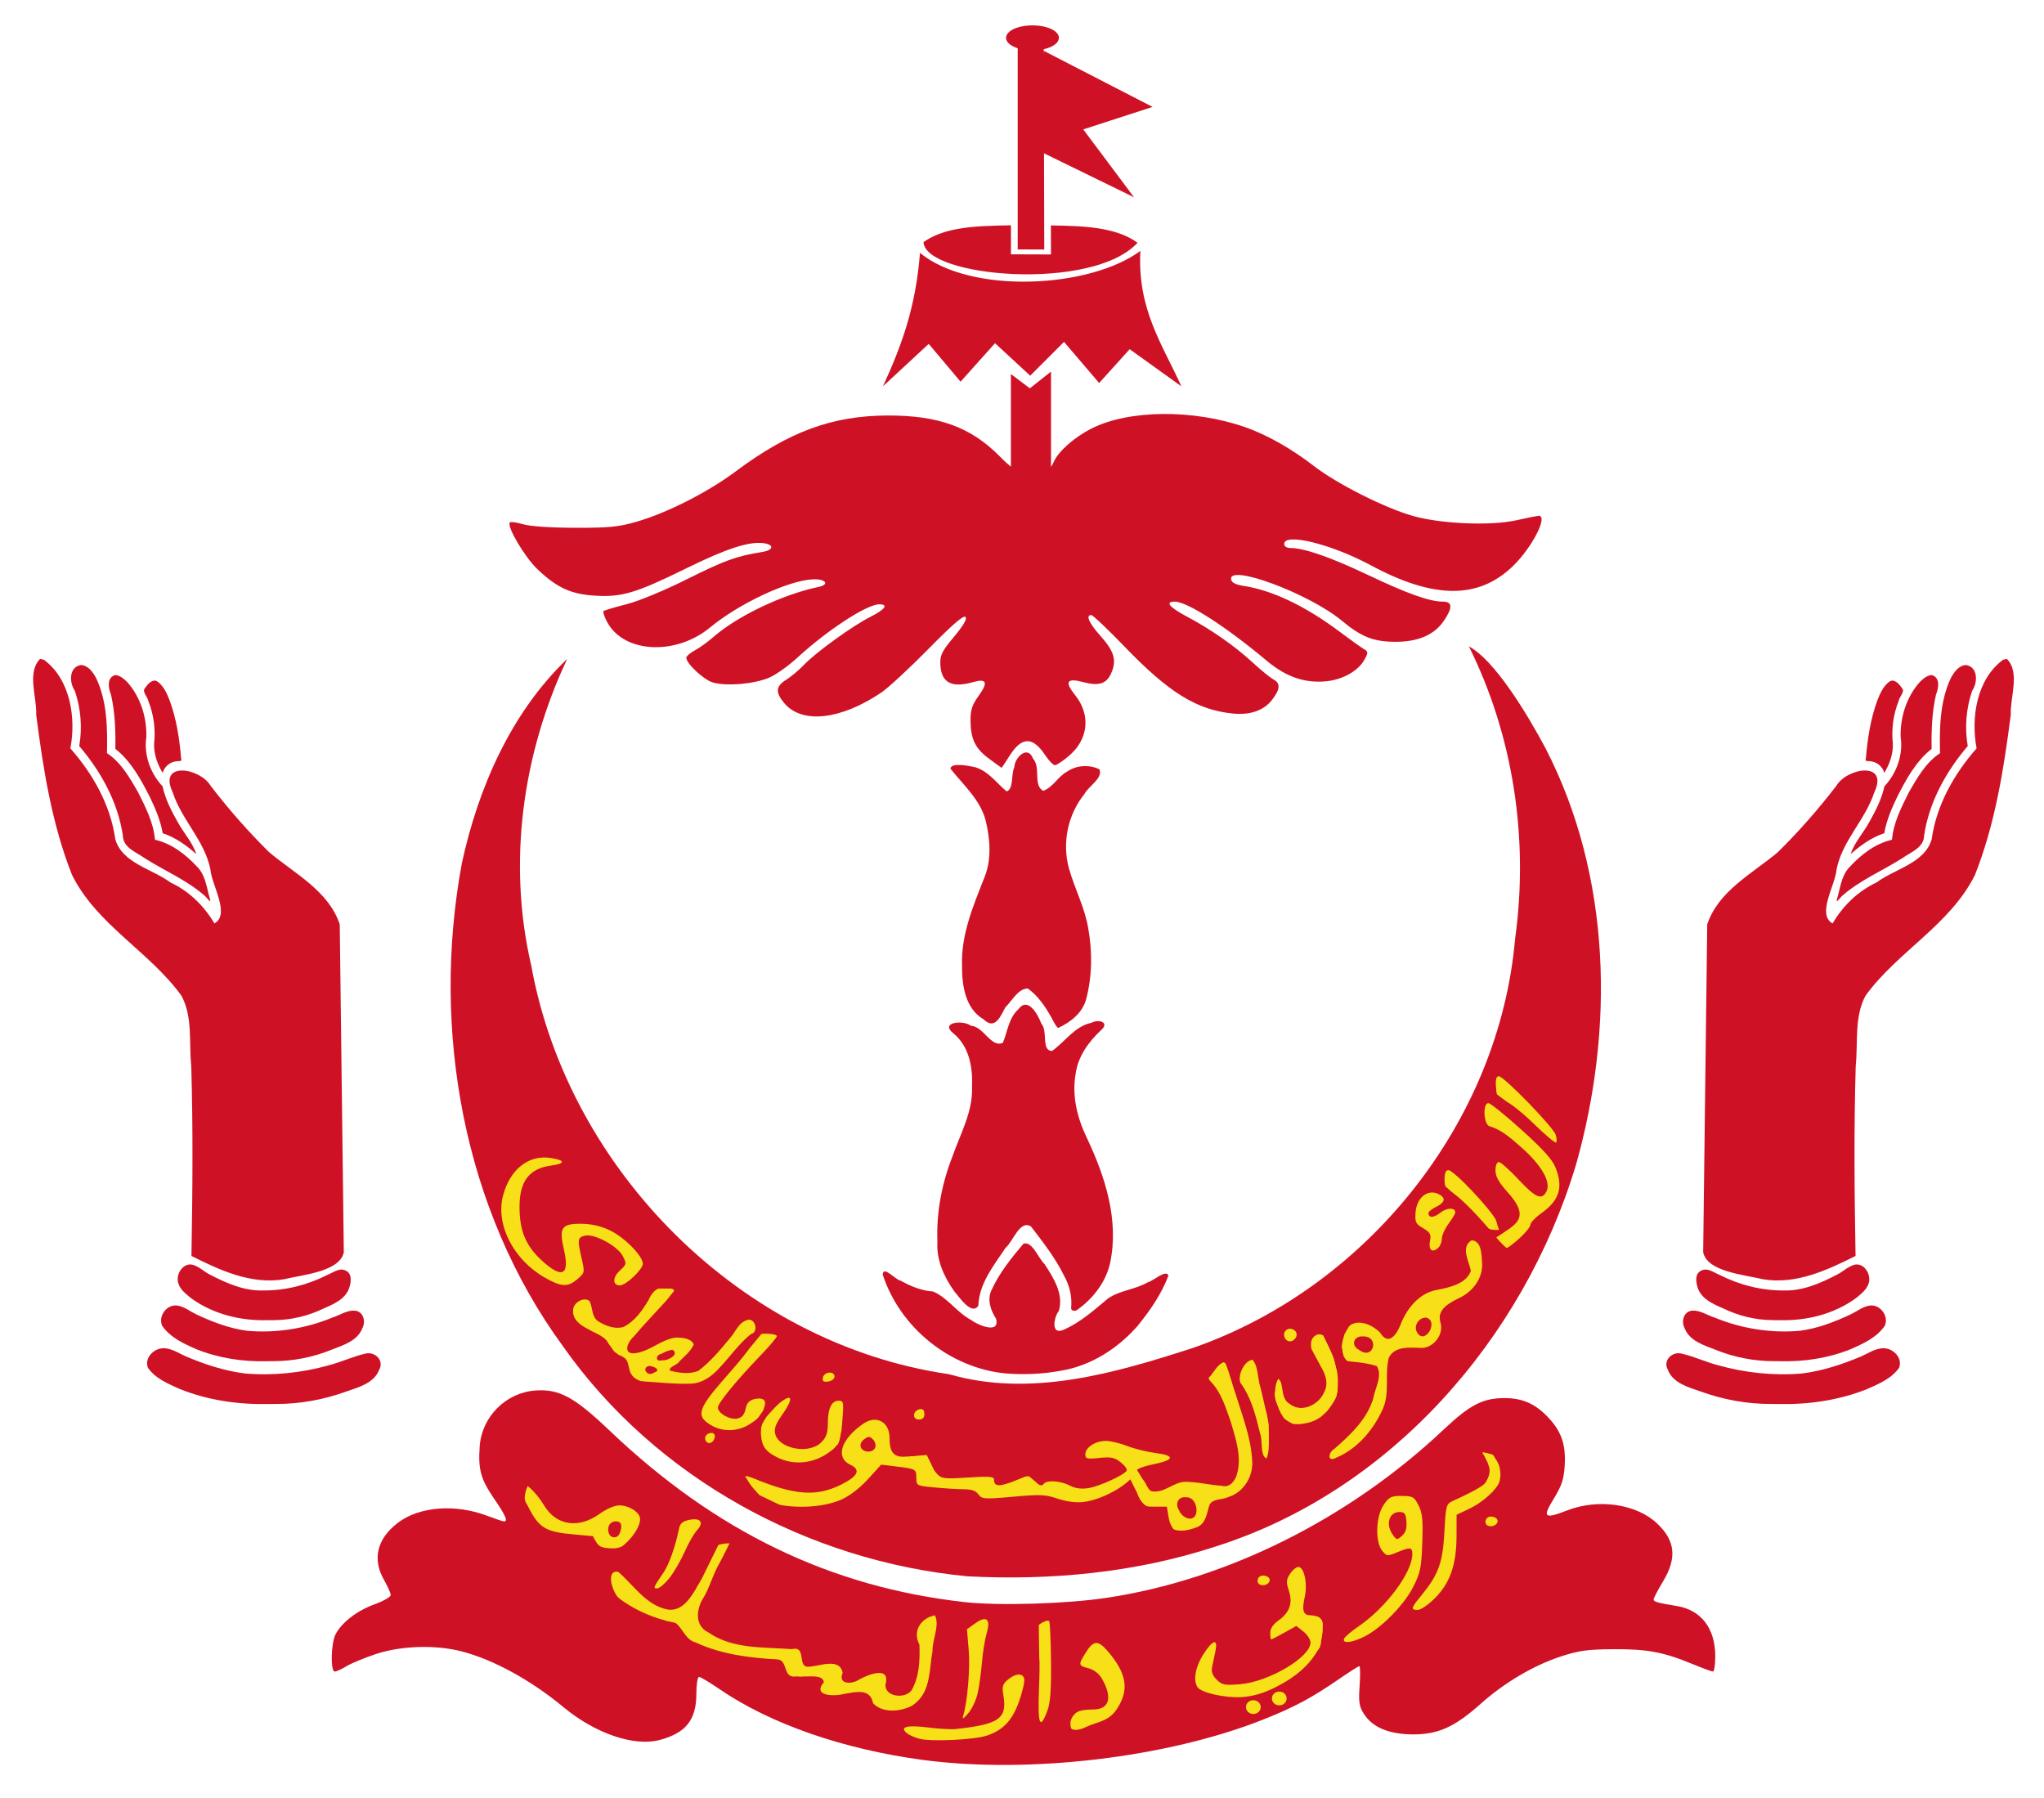 <svg width="83" height="73" viewBox="0 0 83 73" fill="none" xmlns="http://www.w3.org/2000/svg">
<path d="M37.499 71.464C34.258 71.034 31.285 70.002 29.221 68.589C28.821 68.314 28.444 68.09 28.385 68.09C28.325 68.09 28.277 68.395 28.277 68.771C28.277 69.838 27.848 70.375 26.77 70.655C25.738 70.923 24.164 70.382 22.888 69.324C21.567 68.227 20.042 67.39 18.751 67.055C17.688 66.777 16.276 66.822 15.256 67.164C14.782 67.323 14.243 67.547 14.056 67.663C13.87 67.778 13.661 67.872 13.594 67.872C13.413 67.872 13.438 66.725 13.627 66.359C13.877 65.878 14.491 65.404 15.208 65.143C15.569 65.011 15.866 64.841 15.866 64.766C15.866 64.691 15.743 64.415 15.595 64.155C15.109 63.304 15.308 62.481 16.155 61.833C17.023 61.169 18.491 61.056 19.789 61.55C20.116 61.673 20.42 61.776 20.465 61.776C20.636 61.776 20.532 61.536 20.062 60.851C19.519 60.058 19.412 59.666 19.479 58.721C19.566 57.526 20.541 56.548 21.735 56.461C22.709 56.391 23.315 56.719 24.754 58.089C29.049 62.184 33.718 64.441 39.165 65.052C40.54 65.207 43.306 65.124 44.929 64.88C49.83 64.142 54.768 61.677 58.624 58.045C59.692 57.039 60.206 56.773 61.082 56.769C61.844 56.766 62.378 57.012 62.924 57.615C63.421 58.167 63.59 58.691 63.536 59.53C63.501 60.068 63.414 60.332 63.094 60.853C62.622 61.622 62.703 61.692 63.637 61.33C64.9 60.838 66.455 61.066 67.294 61.863C68.032 62.564 68.103 63.266 67.528 64.217C67.319 64.565 67.148 64.892 67.148 64.944C67.148 65.039 67.307 65.084 68.074 65.208C69.077 65.369 69.651 66.114 69.651 67.253C69.651 67.594 69.61 67.872 69.558 67.872C69.507 67.872 69.127 67.733 68.714 67.562C67.545 67.08 66.88 66.956 65.514 66.965C64.474 66.971 64.116 67.02 63.391 67.256C62.281 67.619 61.093 68.319 60.126 69.182C59.059 70.133 58.388 70.432 57.349 70.424C56.385 70.414 55.725 70.134 55.377 69.583C55.191 69.289 55.164 69.11 55.21 68.443C55.24 68.01 55.233 67.654 55.198 67.654C55.161 67.654 54.786 67.892 54.362 68.185C53.251 68.949 52.542 69.327 51.27 69.831C47.388 71.367 41.788 72.031 37.499 71.464ZM39.274 64.004C32.814 63.384 26.633 60.02 22.875 54.685C18.794 49.12 17.509 41.772 18.754 35.054C19.416 31.995 20.752 28.935 23.031 26.757C21.215 30.608 20.601 35.023 21.57 39.196C23.075 47.527 30.115 54.579 38.538 55.799C41.87 56.763 45.317 55.745 48.5 54.712C55.522 52.237 60.871 45.572 61.523 38.122C62.082 34.09 61.463 29.898 59.647 26.247C60.682 26.795 61.989 28.941 62.759 30.384C65.439 35.575 65.561 41.796 63.984 47.336C61.844 54.385 56.455 60.56 49.331 62.805C46.098 63.861 42.66 64.183 39.275 64.005L39.274 64.004Z" fill="#CF1126"/>
<path d="M6.735 54.75C6.312 54.684 5.845 55.1 6.005 55.536C6.31 55.977 6.836 56.193 7.31 56.404C8.448 56.859 9.685 57.037 10.906 57.008C10.485 57.007 11.05 57.012 11.207 57.007C12.174 57.01 13.136 56.836 14.044 56.508C14.55 56.331 15.194 56.169 15.401 55.61C15.603 55.246 15.237 54.883 14.867 54.956C14.353 55.068 13.872 55.301 13.362 55.434C12.262 55.744 11.103 55.864 9.963 55.771C9.129 55.669 8.321 55.403 7.55 55.077C7.282 54.959 7.031 54.787 6.735 54.75L6.735 54.75Z" fill="#CF1126"/>
<path d="M7.204 53.012C6.776 52.948 6.408 53.441 6.586 53.834C6.915 54.311 7.468 54.565 7.985 54.788C8.885 55.148 9.861 55.298 10.828 55.27C10.461 55.269 10.954 55.274 11.09 55.269C11.911 55.27 12.729 55.108 13.488 54.795C13.953 54.615 14.521 54.44 14.715 53.928C14.865 53.648 14.75 53.239 14.396 53.217C14.073 53.201 13.795 53.407 13.496 53.499C12.41 53.948 11.215 54.138 10.044 54.037C9.315 53.943 8.618 53.674 7.956 53.362C7.708 53.242 7.484 53.055 7.204 53.012ZM7.782 51.346C7.415 51.302 7.163 51.716 7.225 52.046C7.279 52.336 7.54 52.532 7.755 52.709C8.648 53.362 9.778 53.64 10.874 53.604C10.448 53.602 11.445 53.611 11.141 53.602C11.835 53.6 12.521 53.43 13.145 53.129C13.562 52.948 14.051 52.738 14.191 52.263C14.258 52.041 14.3 51.722 14.05 51.598C13.789 51.452 13.528 51.676 13.29 51.768C12.489 52.176 11.595 52.403 10.694 52.399C9.915 52.425 9.181 52.098 8.506 51.745C8.261 51.62 8.059 51.403 7.782 51.346L7.782 51.346ZM1.629 26.754C1.083 27.3 1.5 28.306 1.47 29.021C1.753 31.225 2.104 33.456 2.926 35.53C3.934 37.556 6.073 38.64 7.369 40.431C7.833 41.294 7.668 42.332 7.766 43.276C7.842 45.849 7.819 48.424 7.774 50.997C8.935 51.58 10.197 52.167 11.534 51.943C12.326 51.753 13.796 51.636 13.961 50.847L13.796 37.534C13.346 36.175 11.963 35.471 10.928 34.602C10.074 33.76 9.28 32.854 8.552 31.906C8.113 31.166 6.398 30.9 7.019 32.187C7.382 33.301 8.311 34.131 8.544 35.301C8.594 35.943 9.361 37.123 8.707 37.497C8.291 36.79 7.688 36.189 6.918 35.83C6.176 35.277 4.949 35.046 4.681 34.069C4.484 32.683 3.775 31.427 2.858 30.388C3.094 29.142 2.859 27.585 1.783 26.789L1.629 26.754V26.754ZM3.288 27.003C2.792 27.083 2.809 27.716 3.038 28.048C3.282 28.766 3.349 29.546 3.217 30.293C4.099 31.326 4.782 32.561 4.988 33.917C4.993 34.426 5.529 34.595 5.877 34.847C6.692 35.366 7.609 35.743 8.336 36.393C8.488 36.556 8.604 36.732 8.496 36.399C8.383 35.972 8.324 35.502 7.99 35.179C7.532 34.687 6.96 34.247 6.293 34.097C6.238 33.408 5.91 32.776 5.606 32.166C5.27 31.584 4.919 30.96 4.344 30.582C4.367 29.561 4.35 28.49 3.911 27.547C3.782 27.306 3.592 27.018 3.288 27.003ZM4.676 27.41C4.33 27.513 4.396 27.939 4.506 28.2C4.671 28.922 4.697 29.669 4.684 30.407C5.319 30.91 5.716 31.638 6.077 32.347C6.304 32.821 6.519 33.31 6.606 33.832C7.121 34.002 7.571 34.325 7.974 34.682C7.814 34.199 7.459 33.826 7.22 33.385C6.96 32.927 6.712 32.449 6.602 31.93C6.107 31.401 5.834 30.652 5.942 29.928C5.964 29.129 5.706 28.302 5.171 27.7C5.036 27.567 4.875 27.42 4.676 27.41L4.676 27.41ZM6.255 27.636C6.067 27.669 5.953 27.848 5.852 27.994C5.813 28.14 5.992 28.297 6.021 28.456C6.241 29.01 6.323 29.609 6.258 30.202C6.244 30.621 6.393 31.03 6.607 31.385C6.669 31.123 6.911 30.935 7.174 30.909C7.27 30.892 7.41 30.941 7.354 30.795C7.288 29.994 7.166 29.188 6.885 28.431C6.777 28.16 6.654 27.876 6.419 27.691C6.372 27.657 6.315 27.628 6.255 27.636H6.255Z" fill="#CF1126"/>
<path d="M76.388 54.75C76.811 54.684 77.278 55.1 77.118 55.536C76.813 55.977 76.287 56.193 75.813 56.404C74.675 56.859 73.439 57.037 72.218 57.008C72.638 57.007 72.073 57.012 71.916 57.007C70.949 57.01 69.987 56.836 69.079 56.508C68.573 56.331 67.929 56.169 67.722 55.61C67.52 55.246 67.886 54.883 68.256 54.956C68.77 55.068 69.251 55.301 69.761 55.434C70.861 55.744 72.02 55.864 73.16 55.771C73.994 55.669 74.802 55.403 75.573 55.077C75.841 54.959 76.092 54.787 76.388 54.75L76.388 54.75Z" fill="#CF1126"/>
<path d="M75.917 53.012C76.345 52.948 76.713 53.441 76.535 53.834C76.206 54.311 75.653 54.565 75.136 54.788C74.236 55.148 73.26 55.298 72.293 55.27C72.66 55.269 72.167 55.274 72.031 55.269C71.21 55.27 70.392 55.108 69.633 54.795C69.168 54.615 68.6 54.44 68.406 53.928C68.256 53.648 68.371 53.239 68.725 53.217C69.048 53.201 69.326 53.407 69.625 53.499C70.711 53.948 71.906 54.138 73.077 54.037C73.806 53.943 74.503 53.674 75.165 53.362C75.413 53.242 75.637 53.055 75.917 53.012ZM75.339 51.346C75.706 51.302 75.958 51.716 75.897 52.046C75.842 52.336 75.581 52.532 75.366 52.709C74.474 53.362 73.343 53.64 72.247 53.604C72.673 53.602 71.676 53.611 71.98 53.602C71.286 53.6 70.601 53.43 69.976 53.129C69.56 52.948 69.07 52.738 68.93 52.263C68.863 52.041 68.821 51.722 69.071 51.598C69.333 51.452 69.593 51.676 69.831 51.768C70.633 52.176 71.526 52.403 72.427 52.399C73.206 52.425 73.94 52.098 74.615 51.745C74.861 51.62 75.063 51.403 75.339 51.346L75.339 51.346ZM81.493 26.754C82.038 27.3 81.621 28.306 81.651 29.021C81.368 31.225 81.017 33.456 80.195 35.53C79.188 37.556 77.048 38.64 75.752 40.431C75.288 41.294 75.453 42.332 75.355 43.276C75.279 45.849 75.302 48.424 75.348 50.997C74.186 51.58 72.924 52.167 71.588 51.943C70.795 51.753 69.325 51.636 69.16 50.847L69.325 37.534C69.775 36.175 71.159 35.471 72.193 34.602C73.047 33.76 73.841 32.854 74.569 31.906C75.008 31.166 76.723 30.9 76.103 32.187C75.739 33.301 74.81 34.131 74.577 35.301C74.527 35.943 73.761 37.123 74.414 37.497C74.83 36.79 75.433 36.189 76.203 35.83C76.945 35.277 78.172 35.046 78.44 34.069C78.637 32.683 79.347 31.427 80.263 30.388C80.027 29.142 80.262 27.585 81.338 26.789L81.493 26.754V26.754ZM79.833 27.003C80.329 27.083 80.312 27.716 80.083 28.048C79.839 28.766 79.772 29.546 79.904 30.293C79.022 31.326 78.339 32.561 78.133 33.917C78.128 34.426 77.592 34.595 77.245 34.847C76.429 35.366 75.512 35.743 74.785 36.393C74.633 36.556 74.517 36.732 74.625 36.399C74.739 35.972 74.797 35.502 75.131 35.179C75.589 34.687 76.161 34.247 76.828 34.097C76.883 33.408 77.211 32.776 77.515 32.166C77.851 31.584 78.202 30.96 78.777 30.582C78.754 29.561 78.771 28.49 79.21 27.547C79.339 27.306 79.529 27.018 79.833 27.003ZM78.445 27.41C78.791 27.513 78.725 27.939 78.615 28.2C78.45 28.922 78.424 29.669 78.437 30.407C77.802 30.91 77.405 31.638 77.044 32.347C76.817 32.821 76.602 33.31 76.515 33.832C76 34.002 75.55 34.325 75.147 34.682C75.307 34.199 75.662 33.826 75.901 33.385C76.161 32.927 76.409 32.449 76.519 31.93C77.014 31.401 77.287 30.652 77.179 29.928C77.157 29.129 77.415 28.302 77.95 27.7C78.085 27.567 78.246 27.42 78.445 27.41L78.445 27.41ZM76.866 27.636C77.054 27.669 77.168 27.848 77.269 27.994C77.308 28.14 77.129 28.297 77.1 28.456C76.88 29.01 76.798 29.609 76.863 30.202C76.877 30.621 76.728 31.03 76.514 31.385C76.453 31.123 76.21 30.935 75.947 30.909C75.852 30.892 75.711 30.941 75.767 30.795C75.834 29.994 75.956 29.188 76.236 28.431C76.344 28.16 76.467 27.876 76.702 27.691C76.749 27.657 76.806 27.628 76.866 27.636H76.866Z" fill="#CF1126"/>
<path d="M40.838 55.768C38.578 55.553 36.54 53.906 35.843 51.749C35.88 51.378 36.343 51.957 36.562 51.996C36.972 52.224 37.416 52.411 37.888 52.44C38.483 52.696 38.852 53.283 39.42 53.59C39.684 53.795 40.618 54.199 40.445 53.545C40.226 53.204 40.075 52.771 40.264 52.38C40.581 51.685 41.068 51.08 41.558 50.5C41.919 50.38 42.16 51.09 42.418 51.33C42.775 51.879 43.205 52.549 42.995 53.231C42.791 53.483 42.657 54.243 43.203 53.988C43.876 53.692 44.428 53.194 44.986 52.729C45.475 52.388 46.1 52.364 46.612 52.065C46.85 52.005 47.344 51.53 47.447 51.793C47.167 52.544 46.697 53.217 46.195 53.837C45.381 54.767 44.28 55.466 43.049 55.663C42.321 55.796 41.575 55.824 40.838 55.768ZM43.493 53.129C43.543 52.675 43.44 52.212 43.208 51.8C42.853 51.076 42.351 50.433 41.861 49.797C41.399 49.527 41.143 50.41 40.836 50.663C40.358 51.379 39.757 52.113 39.728 53.014C39.459 53.432 38.957 52.672 38.741 52.421C38.328 51.837 38.015 51.145 38.066 50.414C38.017 49.236 38.243 48.063 38.672 46.968C38.996 46.033 39.522 45.125 39.469 44.104C39.506 43.335 39.35 42.487 38.727 41.97C38.135 41.505 39.111 41.406 39.421 41.647C39.952 41.683 40.239 42.559 40.723 42.342C40.916 41.885 40.955 41.338 41.353 40.981C41.744 40.446 42.152 41.208 42.286 41.565C42.562 41.879 42.27 42.655 42.718 42.675C43.255 42.299 43.638 41.666 44.324 41.529C44.603 41.37 45.078 41.508 44.711 41.828C44.203 42.304 43.769 42.899 43.677 43.608C43.521 44.496 43.744 45.398 44.131 46.198C44.876 47.77 45.451 49.546 45.075 51.296C44.9 52.073 44.372 52.743 43.73 53.195C43.649 53.244 43.52 53.24 43.493 53.129V53.129ZM42.69 41.309C42.446 40.87 42.15 40.437 41.74 40.138C41.341 40.137 41.095 40.64 40.824 40.903C40.634 41.257 40.403 41.848 39.936 41.386C39.192 40.952 39.06 40 39.065 39.216C39.018 37.945 39.53 36.759 39.984 35.601C40.273 34.877 40.202 34.061 40.026 33.319C39.804 32.466 39.119 31.875 38.593 31.21C38.628 30.952 39.302 31.093 39.555 31.142C40.117 31.284 40.453 31.782 40.873 32.134C41.171 32.044 41.049 31.441 41.188 31.157C41.198 30.759 41.73 30.233 41.949 30.804C42.277 31.166 41.938 31.886 42.362 32.112C42.766 31.963 42.965 31.521 43.344 31.322C43.718 31.067 44.245 31.039 44.647 31.239C44.788 31.609 44.205 31.918 44.036 32.239C43.357 33.078 43.119 34.234 43.409 35.272C43.64 36.087 44.048 36.847 44.189 37.689C44.358 38.635 44.353 39.63 44.108 40.562C43.961 41.129 43.471 41.507 42.965 41.742C42.84 41.626 42.774 41.455 42.69 41.309V41.309ZM40.158 30.804C39.595 30.392 39.409 29.998 39.409 29.22C39.409 28.821 39.483 28.605 39.746 28.244C40.133 27.708 40.062 27.539 39.515 27.696C38.634 27.949 38.214 27.718 38.184 26.968C38.17 26.601 38.247 26.445 38.741 25.853C39.136 25.377 39.28 25.128 39.202 25.049C39.125 24.972 38.657 25.377 37.698 26.353C36.933 27.132 36.072 27.927 35.786 28.121C34.138 29.233 32.564 29.406 31.846 28.55C31.478 28.113 31.498 27.867 31.923 27.602C32.119 27.482 32.449 27.204 32.658 26.985C33.152 26.471 34.624 25.409 35.354 25.041C35.947 24.741 36.087 24.538 35.702 24.538C35.203 24.538 33.602 25.58 32.389 26.695C32.032 27.025 31.518 27.391 31.248 27.51C30.642 27.778 29.452 27.877 28.922 27.703C28.549 27.579 27.868 26.936 27.868 26.707C27.868 26.646 28.023 26.512 28.212 26.41C28.402 26.31 28.742 26.064 28.966 25.868C29.937 25.015 31.777 24.138 33.237 23.832C33.701 23.735 33.53 23.5 33.013 23.523C32.01 23.567 30.019 24.5 28.83 25.481C27.437 26.63 25.336 26.521 24.659 25.265C24.542 25.049 24.474 24.846 24.507 24.814C24.539 24.783 24.952 24.659 25.426 24.538C25.939 24.409 26.953 23.989 27.923 23.505C29.448 22.745 29.9 22.582 30.95 22.413C31.422 22.338 31.448 22.107 30.989 22.053C30.398 21.983 29.492 22.279 27.891 23.066C25.835 24.078 25.259 24.252 24.175 24.188C23.188 24.128 22.63 23.875 21.828 23.117C21.304 22.619 20.56 21.357 20.706 21.211C20.741 21.176 20.982 21.211 21.242 21.287C21.53 21.372 22.355 21.429 23.35 21.43C24.741 21.434 25.111 21.397 25.853 21.183C27.094 20.824 28.743 19.985 29.872 19.143C32.03 17.529 33.79 16.881 36.034 16.871C38.105 16.863 39.423 17.341 40.59 18.525C40.985 18.925 41.322 19.185 41.377 19.13C41.429 19.078 41.486 18.378 41.502 17.574C41.502 17.574 42.112 17.516 42.241 17.686C42.241 18.991 42.256 19.093 42.445 19.093C42.569 19.093 42.701 18.966 42.783 18.768C42.961 18.341 43.617 17.757 44.319 17.402C45.834 16.633 48.456 16.61 50.563 17.345C51.45 17.656 52.435 18.212 53.372 18.936C54.313 19.659 56.237 20.627 57.374 20.95C58.525 21.276 60.552 21.358 61.592 21.122C62.021 21.025 62.422 20.945 62.486 20.945C62.87 20.945 62.217 22.223 61.45 22.971C60.048 24.341 58.225 24.334 55.66 22.951C54.06 22.09 52.148 21.62 52.148 22.088C52.148 22.186 52.249 22.251 52.398 22.251C52.954 22.251 54.027 22.624 55.524 23.334C57.143 24.105 58.052 24.429 58.592 24.429C58.983 24.429 58.995 24.672 58.63 25.208C58.243 25.779 57.587 26.062 56.659 26.06C55.773 26.057 55.281 25.863 54.489 25.205C53.165 24.103 49.864 22.874 49.992 23.53C50.017 23.661 50.176 23.741 50.516 23.793C51.664 23.969 53.012 24.612 54.392 25.645C54.817 25.965 55.259 26.28 55.371 26.347C55.561 26.457 55.564 26.491 55.415 26.77C55.167 27.232 54.543 27.591 53.866 27.661C52.99 27.751 52.229 27.49 51.44 26.831C49.776 25.437 48.207 24.429 47.704 24.429C47.294 24.429 47.478 24.655 48.202 25.039C49.153 25.543 50.131 26.224 50.851 26.886C51.191 27.201 51.574 27.512 51.701 27.581C52.003 27.741 51.991 27.977 51.659 28.411C51.321 28.853 50.762 29.047 50.037 28.97C48.59 28.818 47.462 28.12 45.688 26.28C44.995 25.561 44.377 24.974 44.314 24.974C44.078 24.974 44.217 25.293 44.674 25.806C45.24 26.439 45.349 26.795 45.134 27.309C44.945 27.765 44.63 27.87 43.984 27.696C43.322 27.517 43.219 27.679 43.652 28.219C44.299 29.024 44.203 30.01 43.411 30.688C43.165 30.898 42.907 31.07 42.837 31.07C42.768 31.07 42.594 30.891 42.448 30.672C41.939 29.898 41.492 29.903 40.997 30.685C40.824 30.958 40.678 31.179 40.673 31.177C40.667 31.176 40.434 31.008 40.158 30.804Z" fill="#CF1126"/>
<path d="M42.678 15.088L41.819 15.768L41.049 15.187V19.831L42.678 19.852V15.088ZM37.357 10.269C37.186 12.464 36.629 13.996 35.853 15.686L37.712 13.963L39.005 15.498L40.405 13.936L41.833 15.255L43.206 13.882L44.633 15.552L45.872 14.179L47.971 15.686C47.209 13.996 46.178 12.565 46.307 10.187C44.273 11.699 39.438 11.972 37.357 10.269ZM41.051 9.149C40.304 9.162 39.517 9.172 38.809 9.311C38.318 9.408 37.873 9.567 37.501 9.83C37.561 11.258 44.366 11.854 46.191 9.857C45.808 9.577 45.339 9.412 44.823 9.311C44.142 9.179 43.388 9.165 42.673 9.154L42.677 10.332L41.051 10.327V9.149ZM42.382 1.85L41.325 1.858V10.127L42.404 10.132L42.382 1.85Z" fill="#CF1126"/>
<path d="M42.38 2.062L41.977 6.021L46.049 8.01L43.987 5.254L46.802 4.341L42.38 2.062Z" fill="#CF1126"/>
<path d="M41.926 1.031C41.309 1.031 40.852 1.262 40.852 1.537C40.852 1.811 41.309 2.044 41.926 2.044C42.544 2.044 42.998 1.811 42.998 1.537C42.998 1.262 42.544 1.031 41.926 1.031Z" fill="#CF1126"/>
<path d="M40.065 70.476C40.733 70.255 41.114 69.85 41.386 69.07C41.522 68.681 41.614 68.278 41.591 68.172C41.534 67.923 41.246 67.936 40.928 68.201C40.71 68.383 40.683 68.475 40.745 68.847C40.904 69.785 40.571 70.017 38.796 70.208C38.62 70.227 38.111 70.197 37.663 70.141C36.819 70.036 36.517 70.12 36.824 70.374C36.916 70.451 37.15 70.555 37.344 70.604C37.818 70.726 39.558 70.644 40.065 70.476ZM43.744 70.321C43.844 70.228 44.189 70.069 44.511 69.966C44.94 69.828 45.16 69.681 45.341 69.411C45.862 68.636 45.765 67.968 45 67.067C44.584 66.578 44.4 66.592 44.069 67.134C43.782 67.603 43.789 67.633 44.201 67.74C44.417 67.796 44.625 67.955 44.739 68.15C45.187 68.927 45.055 69.408 44.39 69.413C43.788 69.418 43.622 69.504 43.459 69.894C43.374 70.096 43.305 70.312 43.305 70.374C43.305 70.538 43.533 70.51 43.744 70.321ZM42.537 69.443C42.651 69.135 42.691 68.581 42.677 67.451C42.669 66.59 42.636 65.86 42.602 65.826C42.502 65.726 42.006 66.046 41.941 66.252C41.907 66.359 41.962 66.607 42.063 66.801C42.217 67.101 42.237 67.38 42.19 68.554C42.13 70.038 42.227 70.287 42.537 69.443ZM39.704 68.737C39.764 68.46 39.841 67.894 39.876 67.481C39.911 67.067 39.997 66.545 40.064 66.319C40.234 65.739 40.062 65.587 39.605 65.912L39.265 66.155L39.335 66.987C39.401 67.737 39.282 69.135 39.109 69.678C39.062 69.822 39.129 69.785 39.319 69.564C39.471 69.386 39.645 69.013 39.704 68.737ZM37.19 69.14C37.802 68.629 37.731 67.755 37.867 67.044C37.853 66.571 38.169 66.004 37.965 65.59C37.394 65.694 37.041 66.235 37.334 66.775C37.358 67.4 37.336 68.082 37.014 68.635C36.751 68.997 35.919 68.907 35.957 68.394C36.166 67.623 35.242 67.998 34.881 68.2C34.602 68.394 34.013 68.409 34.218 67.923C34.083 67.275 33.25 67.68 32.798 67.677C32.371 67.67 32.763 66.812 32.149 66.962C31.01 66.873 29.752 66.972 28.765 66.284C28.188 66.006 28.273 65.312 28.574 64.862C28.933 64.249 29.036 63.481 29.605 63.005C30.17 62.464 29.073 62.692 28.827 62.875C28.277 63.175 28.788 63.95 28.338 64.38C28.075 64.826 27.729 65.441 27.12 65.356C26.243 65.19 25.738 64.374 25.108 63.827C24.57 63.719 24.872 64.701 25.151 64.908C25.701 65.32 26.344 65.62 27.008 65.798C27.668 65.693 27.69 66.558 28.254 66.693C29.29 67.176 30.445 67.32 31.575 67.379C32.019 67.416 31.77 68.207 32.353 68.051C32.679 68.135 33.416 67.93 33.453 68.308C32.959 68.895 33.928 68.882 34.286 68.777C34.745 68.707 35.332 68.532 35.453 69.161C35.837 69.565 36.541 69.505 37.007 69.274C37.073 69.236 37.135 69.191 37.191 69.14L37.19 69.14ZM27.184 64.072C27.37 63.836 27.648 63.358 27.802 63.01C27.954 62.66 28.184 62.263 28.309 62.128C28.604 61.809 28.44 61.614 27.964 61.719C27.713 61.774 27.611 61.867 27.569 62.084C27.427 62.794 27.169 63.521 26.939 63.859C26.524 64.472 26.514 64.497 26.685 64.497C26.774 64.497 26.998 64.306 27.184 64.072ZM20.912 60.14C20.443 60.14 20.423 60.437 20.88 60.596C21.101 60.673 21.288 60.858 21.439 61.161C21.884 62.047 22.146 62.205 23.328 62.307L24.086 62.376L24.123 62.836C24.142 63.09 24.202 63.301 24.26 63.301C24.319 63.301 24.612 63.174 24.909 63.023C25.464 62.742 25.992 62.086 25.992 61.679C25.992 61.413 25.548 61.125 25.145 61.125C24.965 61.125 24.624 61.269 24.354 61.465C23.51 62.076 22.608 61.952 22.114 61.157C21.709 60.5 21.285 60.14 20.912 60.14ZM25.007 61.773C25.232 61.773 25.287 61.938 25.165 62.255C25.081 62.473 24.808 62.479 24.726 62.265C24.629 62.012 24.764 61.773 25.007 61.773ZM56.774 60.743C56.468 60.755 56.377 60.822 56.183 61.11C55.865 61.582 55.833 62.605 56.126 62.967C56.309 63.191 56.336 63.196 56.722 63.035C57.262 62.809 57.352 62.818 57.35 63.107C57.347 63.847 56.285 65.274 55.174 66.032C54.874 66.237 54.606 66.464 54.578 66.54C54.497 66.751 54.909 66.704 55.415 66.446C56.105 66.094 57.01 65.17 57.382 64.442C57.677 63.861 57.719 63.663 57.754 62.647C57.786 61.711 57.761 61.436 57.602 61.125C57.424 60.775 57.367 60.743 56.922 60.743C56.868 60.743 56.819 60.741 56.774 60.743ZM56.811 61.396C57.042 61.396 57.082 61.448 57.109 61.779C57.133 62.054 57.084 62.221 56.932 62.359C56.724 62.546 56.707 62.545 56.523 62.265C56.265 61.87 56.424 61.396 56.811 61.396ZM51.728 68.542C52.707 68.06 53.285 67.518 53.657 66.732C53.832 66.359 53.976 66.007 53.976 65.947C53.976 65.811 53.494 65.587 53.205 65.587C52.916 65.587 52.858 65.388 52.982 64.837C53.102 64.299 52.957 63.626 52.721 63.626C52.635 63.626 52.484 63.752 52.384 63.904C52.23 64.14 52.222 64.241 52.335 64.584C52.503 65.093 52.371 65.473 51.915 65.798C51.699 65.952 51.58 66.129 51.58 66.302C51.58 66.448 51.599 66.567 51.62 66.567C51.644 66.567 51.882 66.443 52.15 66.294L52.639 66.021L52.926 66.247C53.084 66.371 53.215 66.573 53.215 66.697C53.215 67.293 51.515 68.294 50.348 68.388C49.727 68.439 49.621 68.417 49.405 68.202C49.229 68.027 49.179 67.879 49.223 67.672L49.357 67.029C49.464 66.51 49.241 66.58 48.856 67.186C48.539 67.687 48.446 68.221 48.623 68.502C48.769 68.732 49.737 68.951 50.422 68.909C50.852 68.884 51.277 68.763 51.728 68.542ZM58.264 64.895C58.881 64.281 59.142 63.532 59.145 62.376L59.147 61.507L59.656 61.265C60.317 60.95 60.944 60.324 60.944 59.976C60.944 59.618 60.785 59.636 60.496 60.026C60.287 60.309 60.008 60.48 58.984 60.95C58.727 61.069 58.71 61.133 58.651 62.215C58.583 63.462 58.414 63.929 57.717 64.782C57.29 65.301 57.275 65.369 57.571 65.369C57.694 65.369 58.005 65.157 58.264 64.895ZM51.553 64.199C51.612 64.02 51.272 63.892 51.125 64.038C51.063 64.1 51.046 64.207 51.088 64.276C51.185 64.432 51.493 64.38 51.553 64.199ZM60.808 61.803C60.868 61.624 60.527 61.496 60.381 61.642C60.317 61.706 60.301 61.813 60.343 61.882C60.44 62.037 60.748 61.985 60.808 61.803ZM49.67 55.316C49.43 55.43 49.306 55.688 49.14 55.886C49.02 55.967 49.116 56.043 49.185 56.12C49.608 56.575 49.786 57.19 49.987 57.763C50.184 58.439 50.432 59.165 50.226 59.87C50.145 60.14 49.932 60.42 49.615 60.33C49.108 60.298 48.608 60.164 48.1 60.169C47.647 60.193 47.297 60.605 46.834 60.56C46.538 60.579 46.55 59.954 46.275 60.121C46.139 60.447 46.206 60.811 46.19 61.156C46.241 61.205 46.385 61.162 46.471 61.177H47.383C47.448 61.492 47.44 61.853 47.666 62.103C47.982 62.215 48.338 62.118 48.639 61.995C48.962 61.845 49.005 61.458 49.096 61.156C49.193 60.831 49.617 60.916 49.868 60.789C50.482 60.609 50.884 59.972 50.848 59.344C50.809 58.386 50.443 57.485 50.166 56.578C50.026 56.178 49.93 55.761 49.768 55.371C49.749 55.338 49.71 55.31 49.67 55.316L49.67 55.316ZM48.151 60.795C48.492 60.773 48.64 61.192 48.568 61.469C48.44 61.847 47.976 61.605 47.882 61.333C47.71 61.09 47.816 60.763 48.151 60.795ZM35.526 57.65C35.374 57.647 35.203 57.704 35.034 57.823C34.145 58.446 33.917 59.182 34.521 59.47C34.965 59.683 34.853 59.932 34.155 60.282C33.155 60.781 32.273 60.719 30.596 60.026C30.184 59.855 30.077 59.921 30.173 60.297C30.265 60.668 30.603 60.87 31.444 61.061C32.348 61.269 33.441 61.202 34.145 60.899C34.488 60.751 34.895 60.441 35.238 60.068L35.782 59.47L36.415 59.549C37.195 59.645 37.21 59.653 37.21 60.026C37.21 60.323 37.227 60.329 37.944 60.396C38.347 60.435 38.878 60.47 39.126 60.47C39.442 60.472 39.622 60.527 39.727 60.674C39.868 60.87 39.951 60.88 41.13 60.775C42.232 60.674 42.448 60.683 42.945 60.852C43.299 60.972 43.687 61.021 43.982 60.989C44.826 60.894 45.989 60.204 46.158 59.696C46.179 59.635 46.485 59.526 46.838 59.455C47.691 59.285 47.727 59.099 46.932 59C46.587 58.956 46.07 58.831 45.782 58.717C45.492 58.603 45.097 58.508 44.903 58.508C44.474 58.508 44.071 58.776 44.071 59.052C44.071 59.233 44.134 59.251 44.642 59.199C45.119 59.151 45.258 59.177 45.509 59.377C45.675 59.507 45.785 59.661 45.75 59.717C45.638 59.899 44.642 60.353 44.201 60.423C43.906 60.47 43.669 60.438 43.438 60.319C43.051 60.118 42.481 60.088 42.374 60.261C42.329 60.336 42.207 60.288 42.039 60.13L41.778 59.884L41.187 60.13C40.586 60.38 40.365 60.37 40.365 60.083C40.365 59.953 40.189 59.938 39.303 59.994C38.327 60.058 38.225 60.041 38.043 59.837C37.873 59.65 37.87 59.584 37.991 59.392C38.101 59.214 38.101 59.137 37.996 59.032C37.89 58.926 37.753 58.928 37.368 59.032C36.397 59.291 36.122 59.145 36.122 58.387C36.122 57.932 35.861 57.655 35.526 57.65ZM35.285 58.347C35.337 58.347 35.38 58.379 35.447 58.446C35.533 58.531 35.578 58.68 35.541 58.776C35.454 59.002 35.042 58.993 34.955 58.765C34.913 58.655 34.967 58.531 35.091 58.441C35.178 58.377 35.233 58.345 35.285 58.347ZM33.543 59.053C34.135 58.678 34.121 58.707 34.206 57.665C34.265 56.93 34.255 56.875 34.056 56.875C33.766 56.875 33.615 57.193 33.615 57.799C33.615 58.188 33.555 58.362 33.347 58.568C32.855 59.06 31.633 58.836 31.479 58.225C31.427 58.015 31.494 57.826 31.75 57.463C32.284 56.704 32.164 56.518 31.509 57.094C31.059 57.488 30.978 57.5 31.064 57.16C31.142 56.846 30.978 56.723 30.611 56.815C30.424 56.862 30.322 56.979 30.277 57.206C30.233 57.429 30.131 57.553 29.953 57.597C29.657 57.672 29.151 57.391 29.151 57.151C29.151 56.974 29.908 56.05 30.879 55.041C31.246 54.66 31.546 54.305 31.546 54.251C31.546 54.198 31.35 54.154 31.11 54.154C30.761 54.154 30.675 54.193 30.675 54.355C30.675 54.465 30.186 55.107 29.587 55.782C28.338 57.188 28.234 57.481 28.852 57.856C29.349 58.161 29.987 58.138 30.488 57.798L30.893 57.521V58.022C30.893 58.662 31.02 58.891 31.522 59.157C32.154 59.49 32.917 59.45 33.543 59.053ZM59.758 50.361C59.295 50.638 59.657 51.219 59.727 51.605C59.538 52.132 58.861 52.274 58.368 52.372C57.669 52.487 57.174 53.072 56.908 53.693C56.764 54.097 56.416 54.722 56.038 54.108C55.708 53.774 55.103 53.51 54.714 53.899C54.418 54.181 54.343 54.596 54.232 54.971C54.058 54.682 53.98 54.252 53.609 54.161C53.019 54.244 53.232 54.988 53.51 55.295C53.763 55.654 54.005 56.126 53.758 56.551C53.539 57.062 52.785 57.407 52.342 56.969C51.928 56.751 52.204 55.971 51.797 55.928C51.595 56.074 51.578 56.89 51.256 56.447C51.023 56.069 51.146 55.551 50.861 55.211C50.525 55.253 50.254 55.832 50.366 56.144C50.815 56.749 51 57.509 51.175 58.231C51.284 58.52 51.159 59.106 51.43 59.221C51.617 58.755 51.443 58.228 51.59 57.758C52.029 57.703 52.516 57.903 52.976 57.797C53.634 57.711 54.142 57.156 54.373 56.565C54.443 56.121 54.36 55.67 54.347 55.223C54.867 55.303 55.407 55.302 55.907 55.47C56.154 55.851 55.828 56.383 55.759 56.798C55.498 57.644 54.836 58.258 54.191 58.824C53.922 58.983 53.885 59.406 54.284 59.178C55.15 58.808 55.795 58.023 56.167 57.174C56.438 56.521 56.22 55.793 56.397 55.125C56.659 54.623 57.288 54.729 57.754 54.731C58.236 54.712 58.648 54.151 58.487 53.682C58.333 53.139 58.908 52.877 59.301 52.682C59.822 52.419 60.222 51.886 60.182 51.283C60.16 50.975 60.175 50.39 59.758 50.362L59.758 50.361ZM57.911 53.501C58.469 53.649 57.81 54.715 57.513 54.04C57.422 53.782 57.639 53.492 57.911 53.501ZM55.321 54.265C56.047 54.222 55.786 55.283 55.173 54.801C54.854 54.642 54.96 54.245 55.321 54.265ZM29.023 58.364C29.043 58.258 28.989 58.183 28.894 58.183C28.691 58.183 28.569 58.36 28.664 58.514C28.763 58.673 28.981 58.583 29.023 58.364ZM37.535 57.413C37.535 57.257 37.477 57.198 37.346 57.223C37.061 57.277 37.03 57.639 37.309 57.639C37.465 57.639 37.535 57.568 37.535 57.413ZM27.002 52.302C26.662 52.232 26.448 52.52 26.332 52.794C26.078 53.221 25.767 53.658 25.311 53.884C24.984 53.975 24.626 53.85 24.343 53.681C24.006 53.513 24.083 53.108 23.938 52.827C23.694 52.636 23.262 52.91 23.271 53.208C23.244 53.607 23.618 53.838 23.928 53.992C24.192 54.154 24.574 54.244 24.68 54.571C24.672 54.848 24.784 55.166 25.122 55.059C25.501 55.053 25.599 55.514 25.446 55.79C25.29 56.102 25.185 56.467 25.26 56.814C25.441 56.966 25.625 56.558 25.756 56.441L26.023 56.085C26.692 56.122 27.361 56.207 28.033 56.183C28.51 56.175 28.916 55.88 29.22 55.535C29.649 55.086 30.002 54.558 30.492 54.171C30.841 54.086 30.653 53.429 30.289 53.619C29.961 53.742 29.857 54.113 29.63 54.349C29.242 54.819 28.847 55.295 28.358 55.662C28.002 55.81 27.593 55.746 27.227 55.662C27.075 55.529 27.53 55.42 27.594 55.272C27.803 55.063 28.052 54.864 28.174 54.589C28.058 54.335 27.702 54.315 27.452 54.31C26.834 54.384 26.363 54.902 25.74 54.951C25.267 54.967 25.513 54.455 25.726 54.28C26.144 53.785 26.594 53.318 27.03 52.839C27.154 52.69 27.601 52.549 27.315 52.34C27.215 52.304 27.107 52.304 27.002 52.302L27.002 52.302ZM27.305 54.809C27.616 54.984 27.107 55.27 26.892 55.231C26.61 55.316 26.605 55.028 26.855 54.971C26.996 54.898 27.145 54.822 27.305 54.809ZM26.347 55.463C26.525 55.459 26.896 55.629 26.547 55.738C26.305 55.926 26.03 55.547 26.347 55.463ZM33.887 55.895C33.887 55.659 33.463 55.693 33.416 55.932C33.386 56.086 33.435 56.123 33.632 56.095C33.773 56.075 33.887 55.986 33.887 55.895ZM52.648 54.234C52.692 54.008 52.377 53.858 52.212 54.023C52.046 54.189 52.198 54.504 52.422 54.461C52.526 54.44 52.629 54.338 52.648 54.234ZM23.45 51.935C23.745 51.683 23.748 51.666 23.621 51.11C23.44 50.331 23.452 50.248 23.748 50.174C24.123 50.078 25.076 50.589 25.287 50.998C25.451 51.314 25.446 51.336 25.168 51.594C24.868 51.87 24.87 52.193 25.17 52.193C25.418 52.193 26.102 51.545 26.102 51.313C26.102 50.989 25.342 50.226 24.741 49.946C24.369 49.772 23.998 49.692 23.567 49.69C22.797 49.69 22.693 49.856 22.901 50.752C23.145 51.801 22.814 51.944 21.968 51.152C21.34 50.564 21.092 49.953 21.096 48.99C21.098 47.957 21.493 47.446 22.383 47.326C22.974 47.247 22.959 47.108 22.352 47.018C21.464 46.884 20.714 47.477 20.429 48.535C20.113 49.709 20.838 51.139 22.12 51.875C22.792 52.26 23.06 52.272 23.45 51.935ZM58.419 50.648C58.491 50.576 58.549 50.413 58.549 50.288C58.549 50.162 58.671 49.893 58.82 49.69C58.971 49.487 59.093 49.28 59.093 49.23C59.093 49.024 58.754 49.03 58.486 49.243C58.211 49.457 58.005 49.462 58.005 49.253C58.005 49.201 58.136 49.094 58.296 49.015C58.695 48.821 58.728 48.629 58.392 48.474C57.96 48.279 57.526 48.637 57.481 49.228C57.452 49.623 57.484 49.692 57.789 49.871C58.067 50.035 58.119 50.122 58.072 50.356C57.992 50.763 58.161 50.906 58.419 50.648ZM61.706 50.276C61.947 50.06 62.142 49.814 62.142 49.732C62.142 49.65 62.35 49.432 62.605 49.25C63.326 48.731 63.485 48.206 63.162 47.401C63.037 47.085 62.642 46.648 61.782 45.874C61.123 45.278 60.515 44.791 60.436 44.791C60.202 44.791 60.244 45.653 60.481 45.728C60.91 45.866 61.17 46.041 61.844 46.649C62.628 47.358 62.99 48.019 62.792 48.387C62.603 48.744 62.352 48.633 61.66 47.892C61.297 47.502 60.937 47.184 60.863 47.184C60.783 47.185 60.726 47.326 60.726 47.523C60.726 47.771 60.858 48.007 61.217 48.406C61.801 49.056 61.858 49.446 61.419 49.791C61.262 49.914 61.099 50.017 61.059 50.017C61.021 50.017 60.892 49.822 60.775 49.586C60.53 49.091 59.035 47.512 58.81 47.512C58.708 47.512 58.658 47.639 58.658 47.89C58.658 48.193 58.718 48.3 58.959 48.424C59.256 48.578 59.989 49.317 60.726 50.208C60.937 50.462 61.145 50.668 61.19 50.67C61.233 50.67 61.466 50.492 61.706 50.276ZM63.172 46.078C63.075 45.765 61.069 43.701 60.863 43.701C60.756 43.701 60.723 43.828 60.748 44.156C60.776 44.555 60.82 44.623 61.094 44.695C61.265 44.74 61.794 45.156 62.268 45.616C62.74 46.077 63.156 46.427 63.189 46.392C63.222 46.358 63.216 46.217 63.172 46.078ZM51.192 69.316C51.193 69.352 51.186 69.389 51.171 69.422C51.157 69.456 51.135 69.487 51.107 69.513C51.079 69.539 51.046 69.56 51.009 69.574C50.973 69.588 50.933 69.596 50.894 69.596C50.854 69.596 50.815 69.588 50.778 69.574C50.741 69.56 50.708 69.539 50.68 69.513C50.653 69.487 50.631 69.456 50.616 69.422C50.602 69.389 50.595 69.352 50.596 69.316C50.595 69.279 50.602 69.243 50.616 69.209C50.631 69.175 50.653 69.145 50.68 69.118C50.708 69.093 50.741 69.072 50.778 69.058C50.815 69.043 50.854 69.036 50.894 69.036C50.933 69.036 50.973 69.043 51.009 69.058C51.046 69.072 51.079 69.093 51.107 69.118C51.135 69.145 51.157 69.175 51.171 69.209C51.186 69.243 51.193 69.279 51.192 69.316ZM52.245 68.964C52.246 69.001 52.239 69.037 52.224 69.071C52.21 69.105 52.188 69.136 52.16 69.162C52.133 69.188 52.099 69.209 52.063 69.223C52.026 69.237 51.987 69.244 51.947 69.244C51.907 69.244 51.868 69.237 51.831 69.223C51.794 69.209 51.761 69.188 51.733 69.162C51.706 69.136 51.684 69.105 51.669 69.071C51.655 69.037 51.648 69.001 51.649 68.964C51.648 68.928 51.655 68.892 51.669 68.858C51.684 68.824 51.706 68.793 51.733 68.767C51.761 68.741 51.794 68.72 51.831 68.706C51.868 68.692 51.907 68.685 51.947 68.685C51.987 68.685 52.026 68.692 52.063 68.706C52.099 68.72 52.133 68.741 52.16 68.767C52.188 68.793 52.21 68.824 52.224 68.858C52.239 68.892 52.246 68.928 52.245 68.964Z" fill="#F7E017"/>
<path d="M51.133 56.135L51.175 56.308L51.266 56.684L51.347 57.04L51.458 57.498L51.517 57.839L51.525 58.231L51.702 57.95L51.651 57.484L51.37 56.448L51.133 56.135Z" fill="#CF1126"/>
<path d="M52.487 57.823L52.293 57.76L52.157 57.687L52.069 57.572L51.964 57.384L51.875 57.169L51.807 56.96L51.747 56.727L51.718 56.494L51.696 56.267L51.685 56.076L51.324 56.596L51.65 57.935L52.487 57.823ZM51.786 55.934L51.834 55.929L51.905 55.968L51.984 56.053L51.977 55.903L51.786 55.909V55.934ZM54.228 54.968L54.304 55.14L54.349 55.232L54.711 55.322L54.575 55.165L54.496 55.013L54.444 54.773L54.455 54.526L54.538 54.024L54.146 54.668L54.228 54.968Z" fill="#CF1126"/>
<path d="M46.24 60.318L45.988 59.9L46.066 59.803L46.443 60.158L46.24 60.318Z" fill="#F7E017"/>
<path d="M46.106 59.74L46.438 60.129L46.209 60.444L45.984 59.863L46.106 59.74Z" fill="#F7E017"/>
<path d="M31.186 57.355L31.095 57.458L31.014 57.584L30.969 57.684L30.892 57.873L30.858 58.08L30.803 57.643L30.867 57.56L30.893 57.522L30.958 57.451L30.993 57.403L31.023 57.343L31.04 57.269L31.047 57.236L31.186 57.355Z" fill="#CF1126"/>
<path d="M30.654 57.695L30.799 57.55L30.876 57.436L30.987 57.284L31.05 57.092L31.069 56.895L31.113 57.262L30.795 57.71L30.654 57.695Z" fill="#CF1126"/>
<path d="M30.892 58.168L30.907 57.976L30.951 57.817L31.029 57.68L31.136 57.513L31.277 57.354L31.621 56.981L31.347 57.062L30.822 57.58L30.892 58.168ZM34.166 58.105L34.092 58.475L34.033 58.631L33.841 58.838L33.589 59.038L33.226 59.304L33.759 59.245L33.989 58.927L34.166 58.623L34.166 58.105ZM26.025 56.082L25.921 56.041L25.827 55.991L25.733 55.924L25.666 55.843L25.59 55.721L25.553 55.58L25.512 55.427L25.507 55.419L25.031 56.781L25.216 56.944L25.453 56.97L25.956 56.337L26.025 56.082ZM25.118 55.057L25.013 55.069L24.972 55.064C24.965 55.062 24.905 55.038 24.905 55.038L24.872 55.012L24.828 54.964L24.796 54.91L24.768 54.846L24.757 54.798L24.739 54.724L24.718 54.674L24.707 54.635L24.693 54.583L24.67 54.535L24.656 54.505L24.637 54.494L24.543 54.579L24.567 54.8L24.641 55.044L24.798 55.136L24.991 55.145L25.037 55.105L25.118 55.057Z" fill="#CF1126"/>
<path d="M25.274 55.084L25.114 55.008L25.035 54.948L24.949 54.888L24.905 54.83L24.842 54.741L24.795 54.668L24.729 54.587L24.695 54.527L24.653 54.464L24.614 54.409L24.575 54.378L24.483 54.302L24.395 54.655L24.57 55.147L24.745 55.241L25.255 55.087L25.274 55.084Z" fill="#CF1126"/>
<path d="M46.15 59.654L46.464 60.167L46.229 60.46L45.988 59.947L46.15 59.654Z" fill="#F7E017"/>
<path d="M46.772 61.213L46.542 61.135L46.458 61.072L46.39 60.993L46.338 60.936L46.285 60.852L46.265 60.81L46.202 60.669L46.16 60.465L45.946 60.58L45.877 61.224L46.301 61.302L46.772 61.213ZM41.516 59.951L41.945 59.925L41.882 59.685L41.516 59.951Z" fill="#CF1126"/>
<path d="M41.442 59.977L41.941 59.929L41.545 59.692L41.442 59.977ZM21.31 60.967L21.195 60.721L21.184 60.624V60.536V60.451L21.199 60.34L21.21 60.269L21.232 60.188L20.962 60.11L20.426 60.229L20.522 60.532L20.97 60.699L21.31 60.967Z" fill="#CF1126"/>
<path d="M20.858 60.082L20.469 60.104L20.532 60.226L20.764 60.273L20.919 60.122L20.858 60.082ZM24.086 62.375L24.154 62.523L24.228 62.641L24.294 62.678L24.398 62.738L24.472 62.76L24.583 62.789L24.687 62.804L24.968 62.812H25.116H25.286L25.464 62.834L24.095 63.611L24.086 62.375Z" fill="#CF1126"/>
<path d="M24.227 62.64L24.265 62.712L24.299 62.74L24.375 62.777L24.473 62.808L24.576 62.832L24.834 62.86L24.959 62.856L25.15 62.832L25.24 62.812L24.227 62.64Z" fill="#F7E017"/>
<path d="M21.323 60.975L21.283 60.858L21.278 60.777V60.717L21.283 60.662L21.286 60.63L21.299 60.594L21.336 60.497L21.352 60.452L21.38 60.403L21.419 60.34L21.438 60.314L21.247 60.151L21.142 60.209L21.09 60.468L21.121 60.827L21.323 60.975ZM43.954 70.189L43.813 70.239L43.73 70.25L43.66 70.254L43.612 70.247L43.534 70.219L43.495 70.186L43.484 70.152L43.473 70.071L43.468 70.004V69.906L43.503 69.767L43.185 70.463L43.396 70.618L43.954 70.189Z" fill="#CF1126"/>
<path d="M60.424 59.319L60.476 59.437L60.498 59.537L60.517 59.666L60.498 59.781L60.476 59.9L60.421 60.033L60.324 60.214L60.221 60.373L60.59 60.587L60.886 60.188L60.928 60.085L60.952 59.97L60.97 59.881L60.966 59.802L60.953 59.733L60.937 59.644L60.894 59.493L60.843 59.4L60.802 59.326L60.767 59.282L60.733 59.262L60.704 59.247L60.668 59.237L60.647 59.231L60.614 59.225L60.581 59.222L60.559 59.226L60.535 59.231L60.503 59.241L60.465 59.26L60.444 59.279L60.432 59.297L60.424 59.319Z" fill="#F7E017"/>
<path d="M61.066 50.016L61.011 50.055L60.946 50.1L60.85 50.165L60.731 50.246L60.574 50.064L60.833 49.686L61.066 50.016Z" fill="#CF1126"/>
<path d="M61.13 49.988L61.084 50.02L61.017 50.067L60.963 50.099L60.893 50.132L60.907 50.02L61.096 49.953L61.13 49.988Z" fill="#CF1126"/>
<path d="M61.353 49.84L60.746 50.256L60.717 50.215L61.35 49.814L61.353 49.84Z" fill="#CF1126"/>
<path d="M60.586 50.042L60.614 50.059L60.633 50.066L60.655 50.072L60.676 50.077L60.723 50.079L60.779 50.074L60.824 50.067L60.871 50.058L60.948 50.041L60.966 50.037L60.827 49.69L60.586 50.042ZM60.285 60.253L60.348 60.166L60.414 60.037L60.44 59.968L60.459 59.922L60.472 59.876L60.479 59.826L60.484 59.783L60.488 59.728V59.674L60.481 59.619L60.469 59.573L60.441 59.486L60.417 59.415L60.396 59.364L60.341 59.253L60.288 59.146L60.252 59.092L60.219 59.048L60.198 59.017L60.189 59.005L60.17 58.983L60.183 58.973L60.217 58.967L60.261 58.963L60.3 58.967L60.347 58.974L60.424 58.991L60.476 59.002L60.538 59.02L60.581 59.038L60.608 59.049L60.777 59.297L60.686 60.288L60.403 60.499L60.285 60.253Z" fill="#F7E017"/>
<path d="M60.191 59.01L60.157 58.946L60.129 58.964L60.177 59.004L60.191 59.01Z" fill="#CF1126"/>
<path d="M60.172 58.977L60.215 58.97L60.232 58.971L60.249 58.973L60.273 58.977L60.306 58.983L60.346 58.993L60.63 59.069L60.62 59.014L60.145 58.907L60.172 58.977Z" fill="#CF1126"/>
<path d="M60.288 59.151L60.178 58.954L60.146 58.969L60.288 59.151ZM60.705 59.191L60.792 59.332L60.807 59.361L60.862 59.478L60.878 59.528L60.891 59.583L60.904 59.654L60.917 59.746L60.926 59.808L60.928 59.865L60.924 59.944L60.91 60.038L60.897 60.123L60.877 60.194L60.838 60.271L60.944 60.268L61.034 59.822L60.968 59.574L60.908 59.438L60.869 59.354L60.801 59.241L60.705 59.191ZM53.517 65.646L53.621 65.738L53.654 65.772L53.684 65.827L53.695 65.868L53.706 65.979L53.695 66.219L53.688 66.341L53.643 66.608L53.625 66.748L53.569 66.948L54.169 66.175L54.165 65.831L53.969 65.579L53.703 65.627L53.517 65.646ZM43.481 70.139L43.487 70.169L43.496 70.188L43.51 70.199L43.526 70.211L43.538 70.216L43.554 70.222L43.579 70.228L43.601 70.235L43.63 70.239L43.654 70.242L43.689 70.24L43.729 70.239L43.762 70.235L43.809 70.226L43.853 70.217L43.888 70.209L43.95 70.19L43.971 70.181L43.982 70.177L43.987 70.197L43.945 70.278L43.783 70.314L43.547 70.307L43.432 70.224L43.424 70.14L43.481 70.139ZM42.203 67.581L42.177 65.646L41.637 65.824L41.918 67.037L42.203 67.581Z" fill="#CF1126"/>
<path d="M27.006 65.798L27.209 65.836L27.226 65.837L27.244 65.836L27.261 65.831L27.295 65.821L27.33 65.8L27.041 65.76L27.006 65.798Z" fill="#F7E017"/>
<path d="M27 65.797L27.19 65.845L27.201 65.846H27.222L27.229 65.844L27.242 65.838L27.303 65.818L27.113 65.77L27 65.797Z" fill="#F7E017"/>
<path d="M27.244 65.839L27.231 65.844L27.217 65.845H27.204H27.194L27.178 65.844L27.187 65.866L27.233 65.864L27.244 65.839ZM28.512 64.07L29.34 62.386L28.524 62.741L28.419 63.327L28.512 64.07ZM29.23 63.452L29.659 62.597L29.851 62.704L29.685 63.263L29.289 63.537L29.23 63.452Z" fill="#CF1126"/>
<path d="M28.513 64.069L28.294 64.456L28.431 64.508L28.503 64.253L28.513 64.069ZM27.195 65.844L27.546 65.924L27.262 65.775L27.195 65.844ZM24.266 62.71L24.309 62.753L24.324 62.767L24.368 62.795L24.424 62.821L24.473 62.834L24.531 62.847L24.629 62.864L24.762 62.876H24.947L25.038 62.864L25.167 62.836L25.239 62.81L25.012 62.686L24.649 62.762L24.321 62.715L24.266 62.71Z" fill="#F7E017"/>
<path d="M25.24 62.811L25.166 62.84L25.064 62.867L25.045 62.871L25.006 62.877H24.926L24.974 62.832L25.084 62.823L25.24 62.811Z" fill="#F7E017"/>
<path d="M24.222 62.633L24.25 62.68L24.262 62.697L24.279 62.713L24.302 62.735L24.341 62.765L24.38 62.79L24.421 62.811L24.468 62.83L24.494 62.837L24.544 62.846L24.649 62.863L24.691 62.867L24.735 62.87L24.795 62.871H24.872H24.954L24.988 62.87L25.013 62.866L25.046 62.861L25.084 62.851L25.143 62.836L25.207 62.813L25.247 62.798L25.274 62.783L25.293 62.772L25.285 62.816L25.247 62.862L25.059 62.913C25.054 62.911 24.857 62.913 24.857 62.913L24.484 62.914L24.316 62.874L24.206 62.765L24.222 62.633ZM21.347 60.998L21.328 60.948L21.316 60.911L21.311 60.868L21.309 60.825L21.308 60.775L21.316 60.715L21.325 60.66L21.332 60.627L21.34 60.581L21.356 60.535L21.373 60.477L21.397 60.414L21.408 60.379L21.43 60.324L21.393 60.314L21.191 60.702L21.201 60.941L21.347 60.998ZM61.181 44.732L60.631 44.323L60.557 44.582L60.912 44.756L61.145 44.759L61.181 44.732ZM60.571 50.022L60.591 50.033L60.611 50.04L60.659 50.052L60.677 50.055L60.716 50.059L60.776 50.055L60.823 50.048L60.899 50.035L60.934 50.026L60.944 50.023L60.954 50.021L60.804 49.644L60.93 49.85L60.991 50.04L60.875 50.127L60.653 50.154L60.571 50.022ZM59.037 48.47L58.362 47.894L58.273 48.198L58.791 48.684L59.056 48.616L59.037 48.47Z" fill="#CF1126"/>
<path d="M41.588 59.965L41.628 59.929L41.654 59.911L41.673 59.901L41.694 59.896L41.717 59.894L41.743 59.898L41.772 59.905L41.807 59.918L41.825 59.931L41.84 59.943L41.843 59.973L41.755 60.002L41.591 60.005L41.588 59.965Z" fill="#F7E017"/>
<path d="M41.628 59.93L40.766 60.318L41.539 60.303L41.628 59.93Z" fill="#F7E017"/>
<path d="M37.933 59.688L37.58 58.953L37.941 58.791L38.255 58.995L38.234 59.607L37.933 59.688Z" fill="#CF1126"/>
<path d="M36.875 59.138L37.663 59.049L37.515 58.807L36.873 59.001L36.875 59.138Z" fill="#CF1126"/>
<path d="M36.859 59.14L37.729 59.071L37.614 58.965L37.014 59.073L36.859 59.14Z" fill="#CF1126"/>
<path d="M37.933 59.687L37.537 58.874L37.904 59.147L37.93 59.665L37.933 59.687ZM40.951 60.225L41.584 59.976L41.642 59.955L41.666 59.949L41.696 59.944H41.717H41.747L41.785 59.949L41.803 59.958L41.841 59.987L42.104 60.215L42.134 60.242L42.164 60.268L42.186 60.284L42.212 60.295L42.26 60.308H42.306L42.356 60.282L41.779 59.865L41.459 59.9L40.951 60.225Z" fill="#CF1126"/>
<path d="M32.188 68.07L32.593 68.074L32.34 67.957L32.188 68.07Z" fill="#F7E017"/>
<path d="M30.473 54.702L31.087 53.964L30.792 54.042L30.59 54.315L30.473 54.702Z" fill="#CF1126"/>
<path d="M46.663 61.176L46.587 61.158L46.543 61.145L46.511 61.123L46.471 61.092L46.438 61.064L46.38 60.997L46.333 60.935L46.297 60.879L46.236 60.769L46.193 60.671L46.185 60.65L46.18 60.629L46.18 60.612L46.2 60.402L46.294 60.508L46.663 61.046L46.663 61.176Z" fill="#F7E017"/>
<path d="M54.323 55.167L54.355 55.363L54.36 55.546L54.377 56.011L54.355 56.181L54.34 56.41L54.288 56.684L54.237 56.832L54.096 57.076L53.719 57.528L54.4 57.306L54.651 56.699L54.621 56.048L54.323 55.167ZM52.507 57.828L52.298 57.713L52.146 57.603L52.016 57.409L51.947 57.263L51.838 56.985L51.738 56.661L51.712 56.007L51.607 56.274L51.681 57.164L52.031 57.854L52.507 57.828Z" fill="#CF1126"/>
<path d="M51.768 56.771L51.755 56.687V56.588L51.773 56.446L51.812 56.216L51.859 56.075L51.936 55.933L51.603 55.877L51.562 56.166L51.703 56.617L51.768 56.771ZM52.478 57.072L52.307 56.962L52.238 56.891L52.208 56.845L52.35 56.81C52.355 56.81 52.468 56.972 52.468 56.972L52.489 57.068L52.478 57.072Z" fill="#CF1126"/>
<path d="M52.596 57.829L52.481 57.813L52.366 57.754L52.246 57.679L52.131 57.591L52 57.372L51.922 57.202L51.795 56.877L51.767 56.718L51.762 56.606L51.778 56.371L51.576 56.645L52.031 57.791L52.596 57.829ZM53.63 55.478L53.201 54.679L52.979 54.938L53.434 55.367L53.611 55.445L53.63 55.478ZM53.559 54.168L53.678 54.183L53.763 54.242L53.822 54.283L53.978 54.494L54.1 54.76L54.181 54.919L54.251 55.078L54.307 55.186L54.329 55.315L54.333 55.363V55.526V55.707V55.896L54.329 56.081V56.281V56.447L54.296 56.669L54.015 57.187L53.645 57.528L54.517 57.085L54.689 56.274L54.438 55.269L54.009 54.264L53.559 54.168Z" fill="#CF1126"/>
<path d="M54.267 55.096L54.319 55.4L54.33 55.531L54.34 56.154L54.309 56.535L54.262 56.724L54.23 56.828L53.837 57.382L54.203 57.384L54.905 56.64L54.416 55.049L54.267 55.096ZM53.856 54.327L53.825 54.289L53.794 54.264L53.732 54.22L53.698 54.205C53.694 54.203 53.641 54.183 53.641 54.183L53.573 54.168L53.529 54.179L53.5 54.182L53.533 54.088C53.537 54.088 53.727 54.084 53.727 54.084L53.77 54.18C53.799 54.23 53.829 54.28 53.858 54.33L53.856 54.327Z" fill="#CF1126"/>
<path d="M53.555 54.17L53.593 54.175L53.582 54.147L53.548 54.157L53.555 54.17ZM54.229 55.034L54.289 55.201L54.307 55.301L54.383 55.068L54.341 54.942L54.229 55.034ZM51.91 55.97L52.027 56.101L52.045 56.229L52.129 56.15L52.019 55.962L51.91 55.97Z" fill="#CF1126"/>
<path d="M51.978 56.041L52.012 56.109C52.017 56.124 52.022 56.138 52.028 56.152L52.02 56.03L51.978 56.041ZM54.334 55.966L54.272 55.562V55.478L54.241 55.374L54.199 55.248L54.168 55.117L54.068 54.85L53.948 54.625L53.885 54.468L53.749 54.223L53.697 54.092L54.267 54.322L54.477 55.682L54.334 55.966Z" fill="#CF1126"/>
<path d="M54.271 55.57L54.172 55.201L54.062 54.892L53.947 54.641L53.858 54.474L53.79 54.333L53.685 54.102L54.34 54.924L54.455 55.651L54.271 55.57Z" fill="#CF1126"/>
<path d="M53.742 54.22L54.194 55.193L54.29 55.652L54.345 55.285L54.094 54.542L53.757 54.224L53.742 54.22ZM54.709 55.272L54.659 55.217L54.622 55.18L54.586 55.122L54.56 55.081L54.518 54.929L54.497 54.809L54.476 54.672L54.497 54.453L54.544 54.16L54.602 54.019L54.889 53.741H54.366L54.22 54.432L54.408 55.358L54.709 55.272Z" fill="#CF1126"/>
<path d="M54.72 55.275L54.65 55.213L54.587 55.125L54.553 55.063L54.514 54.895L54.485 54.699L54.483 54.649L54.523 54.424L54.593 54.178L54.803 53.81L54.462 54.081L54.397 55.217L54.72 55.275Z" fill="#CF1126"/>
<path d="M46.179 60.629L45.801 59.874L46.082 59.656L46.674 60.532L46.415 60.714L46.179 60.629Z" fill="#F7E017"/>
<path d="M60.457 49.893L60.549 49.937L60.635 49.953L60.727 49.958H60.792L60.863 49.956H60.884L60.863 49.89L60.839 49.798L60.818 49.743L60.74 49.503L61.007 49.882L61.012 50.073L60.779 50.17L60.402 50.147L60.457 49.893Z" fill="#CF1126"/>
<path d="M60.464 49.892L60.511 49.913L60.549 49.924L60.583 49.93L60.715 49.945H60.798H60.86L60.869 49.943L60.761 49.581L60.745 49.537L60.73 49.489L60.949 49.862L60.904 50.054L60.645 50.156L60.464 49.892ZM26.027 56.08L26.171 56.111L25.977 56.17L26.027 56.08ZM27.044 52.829L27.484 52.274L27.623 52.733L27.173 53.073L27.044 52.829Z" fill="#CF1126"/>
<path d="M26.717 52.321L27.481 52.318L26.724 52.252L26.717 52.321ZM31.469 61.061L31.145 60.879L30.862 60.743L30.758 60.638L30.611 60.471L30.465 60.293L30.329 60.115L30.13 59.801L29.858 60.533L30.528 61.025L31.417 61.088L31.469 61.061Z" fill="#CF1126"/>
<path d="M31.503 61.072L30.813 60.704L30.841 60.878L31.459 61.174L31.503 61.072ZM30.474 60.308L30.201 59.875L30.188 59.973L30.416 60.384L30.474 60.308Z" fill="#CF1126"/>
<path d="M30.773 60.68L31.835 61.187L31.469 61.287L30.666 61.058L30.773 60.68Z" fill="#CF1126"/>
<path d="M30.837 60.714L30.481 60.312L30.442 60.247L30.296 60.011L30.229 59.88L30.16 59.901L30.292 60.192L30.37 60.27L30.483 60.717L30.837 60.714Z" fill="#CF1126"/>
<path d="M30.541 60.38L30.442 60.251L30.398 60.323L30.446 60.435L30.541 60.38Z" fill="#CF1126"/>
<path d="M53.521 65.648L53.561 65.674L53.61 65.707L53.63 65.727L53.646 65.749L53.669 65.785L53.687 65.829L53.699 65.87L53.708 65.925V65.949L53.709 66.001L53.702 66.282L53.669 66.495L53.655 66.584L53.641 66.667L53.621 66.798L53.616 66.819L53.61 66.844L53.589 66.895L53.506 67.015L53.53 66.816L53.521 65.648Z" fill="#F7E017"/>
</svg>
